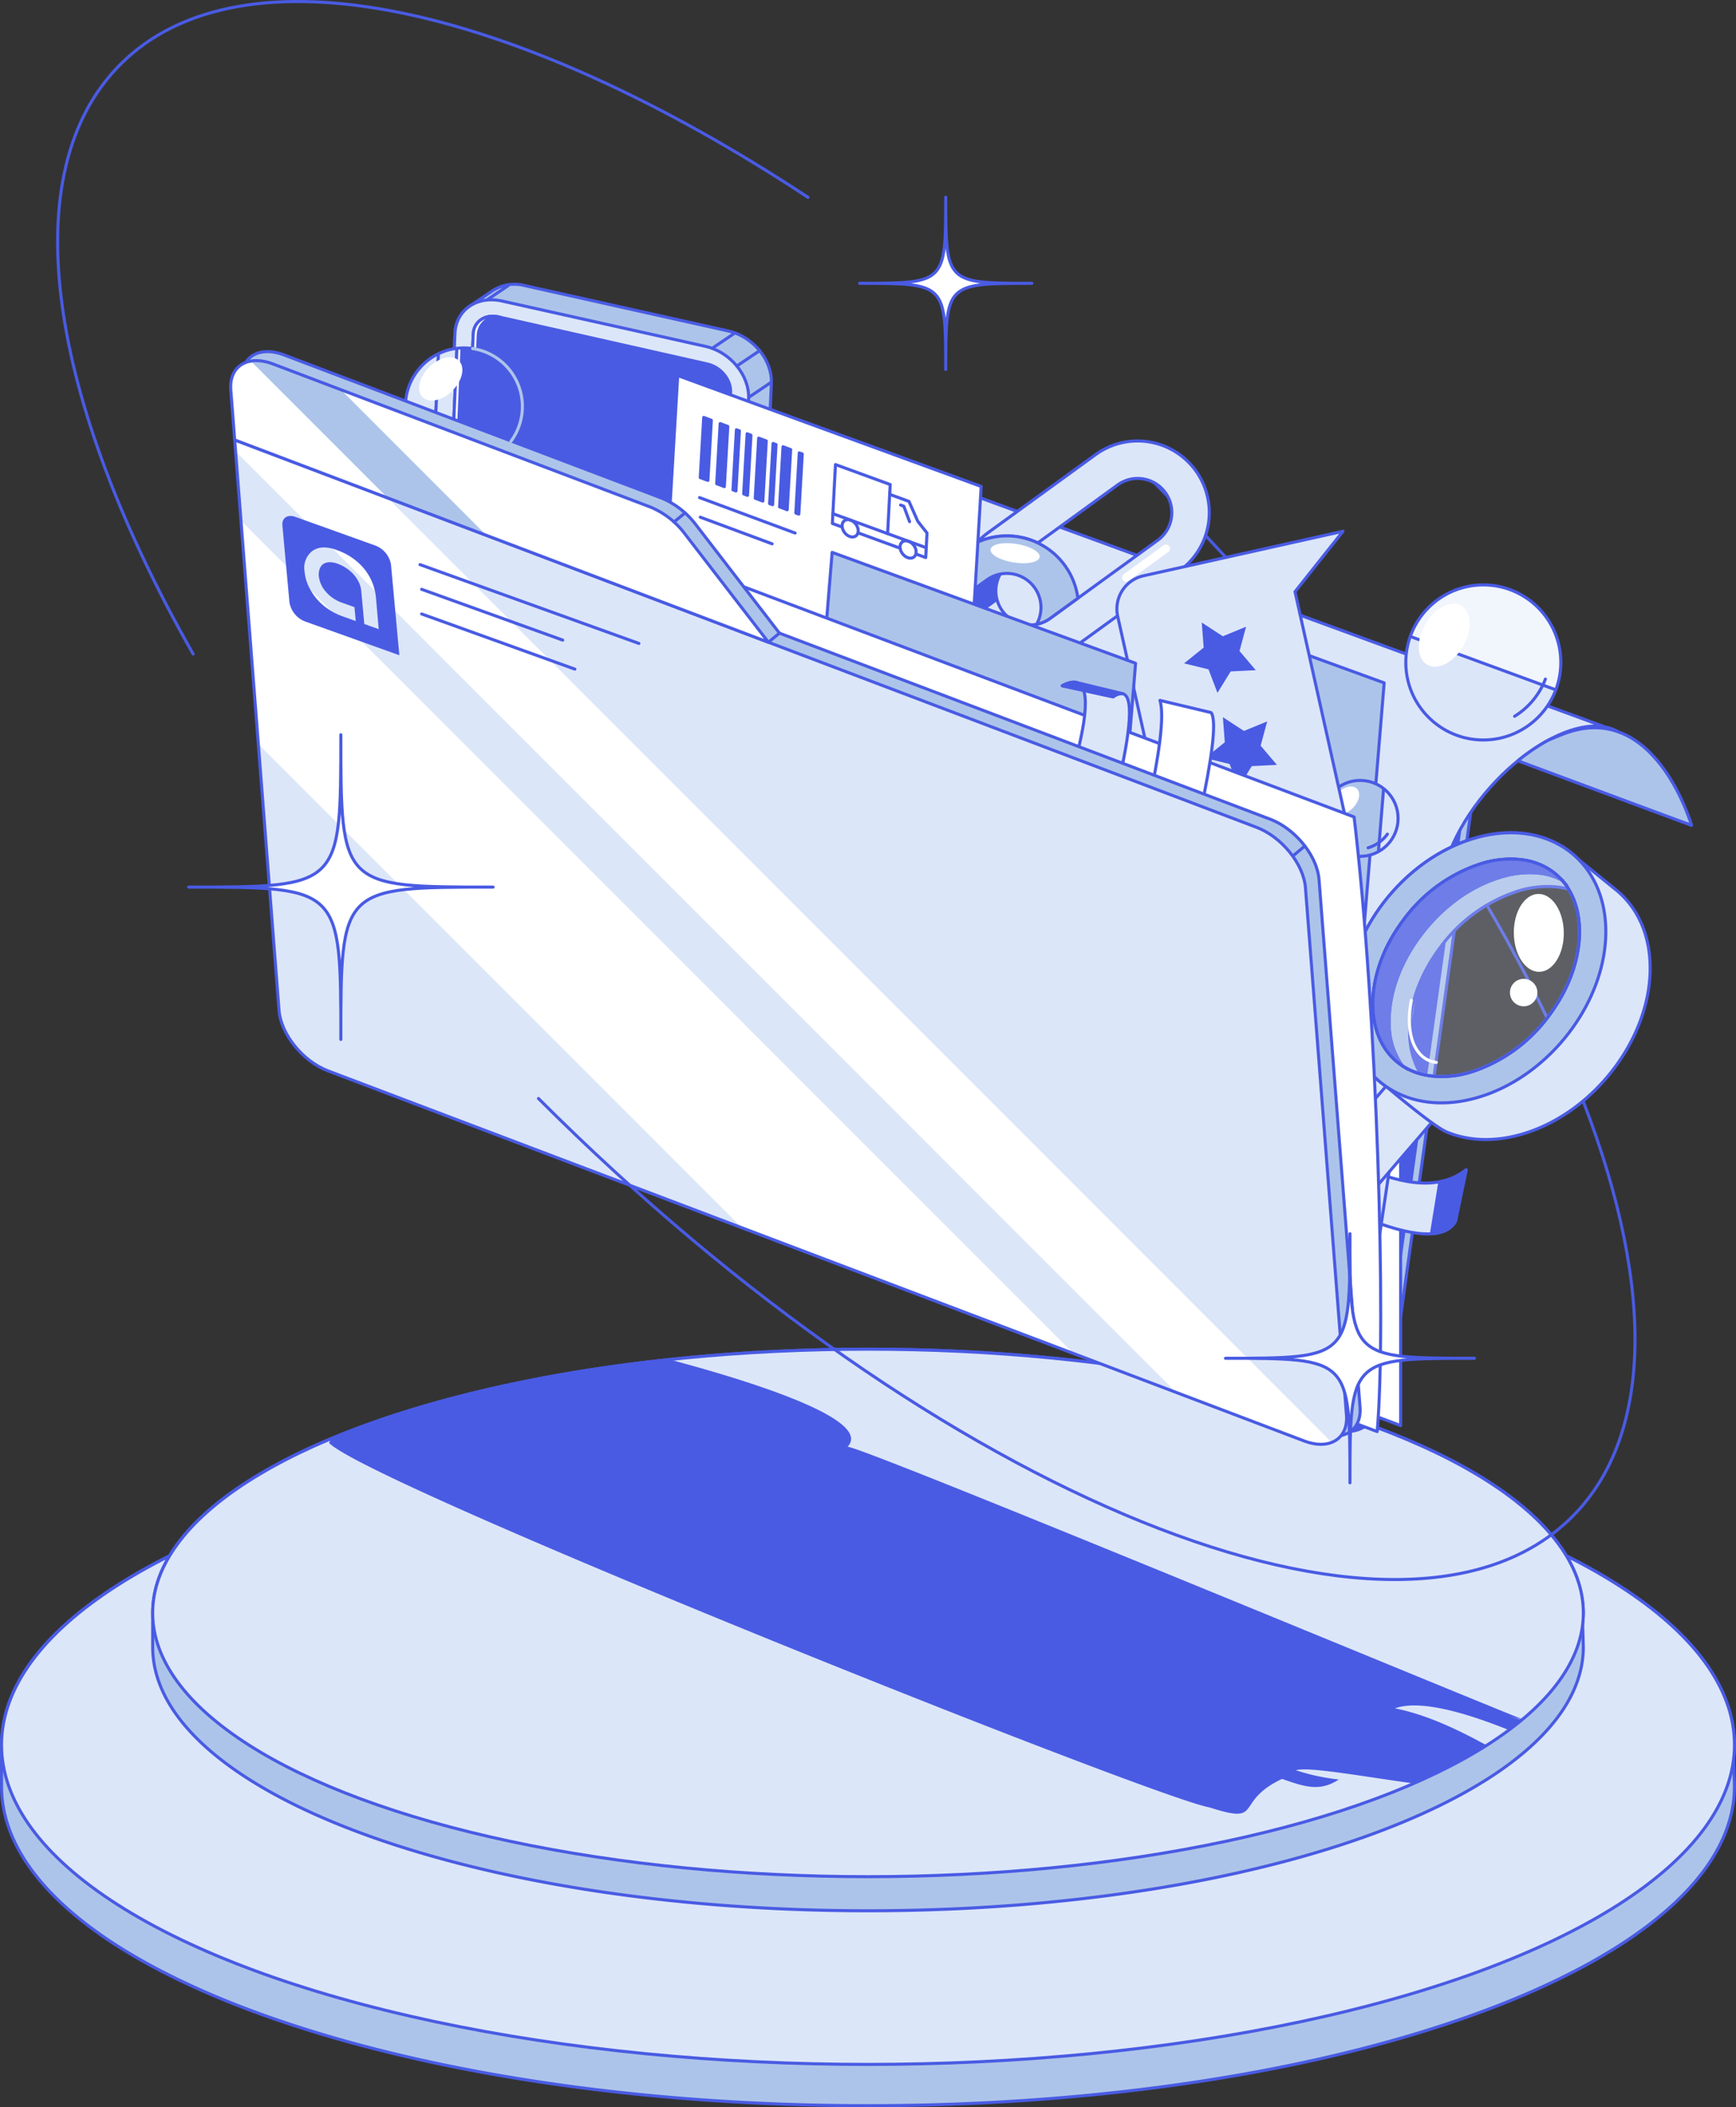 <svg xmlns="http://www.w3.org/2000/svg" xmlns:xlink="http://www.w3.org/1999/xlink" viewBox="0 0 425.675 516.485"><rect x="0" y="0" width="425.675" height="516.485" fill="#333333" stroke="none"/><defs><style>.cls-1,.cls-16,.cls-17,.cls-4{fill:#dce6f9;}.cls-1,.cls-14,.cls-16,.cls-17,.cls-2,.cls-3,.cls-7,.cls-8{stroke:#495be3;}.cls-1,.cls-10,.cls-16,.cls-17,.cls-18,.cls-2,.cls-22,.cls-3,.cls-7,.cls-8{stroke-linecap:round;stroke-linejoin:round;}.cls-1,.cls-14,.cls-16,.cls-17,.cls-18,.cls-2,.cls-22,.cls-3,.cls-7,.cls-8{stroke-width:0.75px;}.cls-11,.cls-2{fill:#fff;}.cls-20,.cls-3{fill:#adc4ea;}.cls-5{clip-path:url(#clip-path);}.cls-14,.cls-6,.cls-8{fill:#495be3;}.cls-10,.cls-18,.cls-22,.cls-7{fill:none;}.cls-9{clip-path:url(#clip-path-2);}.cls-10,.cls-18{stroke:#fff;}.cls-10{stroke-width:2px;}.cls-12{clip-path:url(#clip-path-3);}.cls-13{clip-path:url(#clip-path-4);}.cls-14{stroke-miterlimit:10;}.cls-15{clip-path:url(#clip-path-5);}.cls-16{fill-opacity:0.4;}.cls-17{fill-opacity:0.25;}.cls-19{clip-path:url(#clip-path-6);}.cls-21{clip-path:url(#clip-path-7);}.cls-22{stroke:#adc4ea;}</style><clipPath id="clip-path"><ellipse class="cls-1" cx="212.838" cy="395.333" rx="175.403" ry="64.645"></ellipse></clipPath><clipPath id="clip-path-2"><path class="cls-1" d="M293.17,115.33a17.565,17.565,0,0,0-24.531-3.9l-26.4,19.161a17.6,17.6,0,0,0-2.621,2.335,17.524,17.524,0,0,1,14.841.151l19.579-14.209a8.374,8.374,0,1,1,9.838,13.554l-26.4,19.161a8.383,8.383,0,0,1-11.7-1.858h0a8.381,8.381,0,0,1-.516-9.016,8.347,8.347,0,0,0-3.291,1.432l-6.827,4.955a17.455,17.455,0,0,0,3.2,8.027h0a17.584,17.584,0,0,0,24.531,3.9l26.4-19.161a17.564,17.564,0,0,0,3.9-24.532Z"></path></clipPath><clipPath id="clip-path-3"><circle class="cls-1" cx="113.748" cy="99.624" r="14.347"></circle></clipPath><clipPath id="clip-path-4"><circle class="cls-1" cx="333.513" cy="200.585" r="9.304"></circle></clipPath><clipPath id="clip-path-5"><circle class="cls-2" cx="363.714" cy="162.365" r="19.005"></circle></clipPath><clipPath id="clip-path-6"><path class="cls-1" d="M319.791,353.182,80.432,262.476c-6.179-2.342-11.557-8.979-12.012-14.824L57.547,107.826l250.547,94.947c6.18,2.342,11.558,8.979,12.012,14.824l10.05,129.241C330.611,352.684,325.97,355.524,319.791,353.182Z"></path></clipPath><clipPath id="clip-path-7"><path class="cls-3" d="M188.415,157.42,57.547,107.826l-.954-12.264c-.454-5.845,4.186-8.686,10.366-6.344l92.415,35.021a20.137,20.137,0,0,1,8.472,6.5Z"></path></clipPath></defs><g id="Ebene_2" data-name="Ebene 2"><g id="Ebene_2-2" data-name="Ebene 2"><path class="cls-3" d="M425.3,427.686a29.36,29.36,0,0,0-.234-3.406v-.018h0c-4.869-41.656-98-74.879-212.227-74.879C95.5,349.383.375,384.44.375,427.686v10.12c0,43.246,95.123,78.3,212.463,78.3S425.3,481.052,425.3,437.806l-.207-7.1A29.566,29.566,0,0,0,425.3,427.686Z"></path><ellipse class="cls-1" cx="212.838" cy="427.687" rx="212.463" ry="78.304"></ellipse><path class="cls-3" d="M388.24,395.333a24.236,24.236,0,0,0-.193-2.812v-.015h0c-4.02-34.39-80.91-61.818-175.209-61.818-96.873,0-175.4,28.942-175.4,64.645v8.354c0,35.7,78.53,64.646,175.4,64.646s175.4-28.943,175.4-64.646l-.171-5.86A24.141,24.141,0,0,0,388.24,395.333Z"></path><ellipse class="cls-4" cx="212.838" cy="395.333" rx="175.403" ry="64.645"></ellipse><g class="cls-5"><path class="cls-6" d="M375.135,422.105l2.554,1.042A25.1,25.1,0,0,0,375.135,422.105Z"></path><path class="cls-6" d="M366.687,428.968h0c-7.687-4.27-15.989-8.527-24.643-10.25,13.429-4.806,50.488,16.55,47.713,13.833-.89-5.487-17.836-12.692-27.445-13.36a71.777,71.777,0,0,1,12.818,2.914c-6.8-2.45-165.227-68.238-167.315-67.486,8.88-9.257-52.494-23.791-59.213-25.23h0c-4.243-1.072-5.8,2.534-8.2,4.625-8.188-.808-42.579-24.081-47.128-12.447L80.7,353.678C90.576,363.892,283.429,440.794,296.583,443c13.539,4.358,5.743-1.306,17.77-6.986,5.235,1.776,9.087,3.331,13.923.145a51.612,51.612,0,0,1-10.528-2.266C325.125,431.656,389.541,448.635,366.687,428.968Zm-11.547-10.6c2.4.2,4.826.48,7.177.825C359.966,418.846,357.544,418.567,355.14,418.366Zm-2.723,13.19q-.753.128-1.6.222Q351.664,431.684,352.417,431.556Zm3.13-.84a11.733,11.733,0,0,1-1.724.552A11.733,11.733,0,0,0,355.547,430.716Z"></path></g><ellipse class="cls-7" cx="212.838" cy="395.333" rx="175.403" ry="64.645"></ellipse><path class="cls-2" d="M253.012,69.441c-10.559,0-15.838,0-18.478,2.64s-2.64,7.92-2.64,18.479c0-10.559,0-15.839-2.64-18.479s-7.919-2.64-18.479-2.64c10.56,0,15.839,0,18.479-2.639s2.64-7.92,2.64-18.479c0,10.559,0,15.839,2.64,18.479S242.453,69.441,253.012,69.441Z"></path><path class="cls-7" d="M47.355,160.3C11.949,97.984,2.979,42.318,29.527,15.77c29.927-29.927,96.85-14.721,168.6,32.605"></path><path class="cls-7" d="M275.74,111.134q3.643,3.523,7.263,7.142c98.3,98.3,144.2,211.787,102.506,253.476"></path><path class="cls-3" d="M328.794,348.564,104.916,264.279c-5.78-2.176-9.787-8.689-8.949-14.547l19.63-140.8c.957-6.867,8.4-11.588,14.593-9.257l221.7,83.467c5.78,2.176,9.787,8.689,8.949,14.547L340.775,341.9C339.938,347.755,334.574,350.74,328.794,348.564Z"></path><path class="cls-8" d="M326.466,350.17,102.588,265.884c-5.78-2.176-9.786-8.689-8.949-14.547l19.63-140.8c.957-6.867,8.4-11.588,14.593-9.256L349.567,184.75c5.779,2.176,9.786,8.689,8.949,14.548L338.447,343.5C337.61,349.36,332.246,352.346,326.466,350.17Z"></path><polygon class="cls-2" points="343.438 349.414 230.26 306.683 230.26 193.506 343.438 236.236 343.438 349.414"></polygon><path class="cls-1" d="M356.892,299.358c-6.363,11.086-42.969-11.338-42.969-11.338l2.618-12.636s28.667,22.867,42.969,11.339Z"></path><path class="cls-1" d="M205.889,109.384c-35.651-12.965-51.82,14.541-51.4,14.63C133.457,155.295,112.211,265.5,112.211,265.5l219.533,83.911s15.5-116.772,23.087-138.9c6.916-20.163,30.684-37.7,41.938-31.15Z"></path><path class="cls-3" d="M383.2,179.964q-1.925.753-3.68,1.527a48.476,48.476,0,0,0-7.331,4.984c25.15,9.354,42.581,15.819,42.581,15.819s-5.13-17.85-17.4-22.71l-.6-.22C392.939,178,388.429,177.914,383.2,179.964Z"></path><path class="cls-3" d="M178.534,81.109l-49.918-11.12a9.852,9.852,0,0,0-8.312,1.594H120.3l-5.2,3.5.021,0a8.257,8.257,0,0,0-3.552,6.607l-4.024,92.72c-.249,5.733,4.492,11.482,10.59,12.841l49.918,11.12a9.832,9.832,0,0,0,8.4-1.663h0l5-3.365h0a8.251,8.251,0,0,0,3.659-6.676l4.024-92.72C189.373,88.216,184.631,82.467,178.534,81.109Z"></path><path class="cls-1" d="M168.045,198.374l-49.918-11.12c-6.1-1.359-10.839-7.108-10.59-12.841l4.024-92.72c.249-5.733,5.393-9.28,11.491-7.921l49.918,11.12c6.1,1.358,10.839,7.107,10.59,12.841l-4.024,92.719C179.287,196.186,174.142,199.732,168.045,198.374Z"></path><line class="cls-3" x1="183.574" y1="97.413" x2="189.136" y2="93.668"></line><line class="cls-3" x1="179.133" y1="192.784" x2="184.695" y2="189.038"></line><line class="cls-3" x1="180.676" y1="89.71" x2="186.259" y2="85.95"></line><line class="cls-3" x1="174.622" y1="85.377" x2="180.219" y2="81.607"></line><line class="cls-3" x1="119.366" y1="73.538" x2="124.57" y2="70.033"></line><path class="cls-8" d="M111.949,176l4.083-94.087c.134-3.085,2.9-4.988,6.171-4.25l51.259,11.561c3.274.738,5.82,3.838,5.686,6.923l-4.083,94.088c-.134,3.085-2.9,4.988-6.171,4.249l-51.259-11.56C114.361,182.184,111.815,179.084,111.949,176Z"></path><path class="cls-2" d="M118.874,183.137c-3.274-.738-5.82-3.838-5.686-6.923l4.084-94.088a4.6,4.6,0,0,1,5.313-4.377l-.382-.087c-3.274-.738-6.037,1.164-6.171,4.25L111.949,176c-.134,3.085,2.412,6.185,5.686,6.924l51.259,11.56a6.4,6.4,0,0,0,.858.128Z"></path><path class="cls-4" d="M293.17,115.33a17.565,17.565,0,0,0-24.531-3.9l-26.4,19.161a17.6,17.6,0,0,0-2.621,2.335,17.524,17.524,0,0,1,14.841.151l19.579-14.209a8.374,8.374,0,1,1,9.838,13.554l-26.4,19.161a8.383,8.383,0,0,1-11.7-1.858h0a8.381,8.381,0,0,1-.516-9.016,8.347,8.347,0,0,0-3.291,1.432l-6.827,4.955a17.455,17.455,0,0,0,3.2,8.027h0a17.584,17.584,0,0,0,24.531,3.9l26.4-19.161a17.564,17.564,0,0,0,3.9-24.532Z"></path><g class="cls-9"><path class="cls-8" d="M218.227,174.212a8.378,8.378,0,0,1,2.7-10.249l26.4-19.162a8.312,8.312,0,0,1,6.029-1.515c2.9-2.6,5.5-4.962,7.629-6.933a17.522,17.522,0,0,0-19.056,1.011l-26.4,19.161a17.524,17.524,0,0,0-4.363,23.82C213.02,178.74,215.44,176.638,218.227,174.212Z"></path></g><path class="cls-7" d="M293.17,115.33a17.565,17.565,0,0,0-24.531-3.9l-26.4,19.161a17.6,17.6,0,0,0-2.621,2.335,17.524,17.524,0,0,1,14.841.151l19.579-14.209a8.374,8.374,0,1,1,9.838,13.554l-26.4,19.161a8.383,8.383,0,0,1-11.7-1.858h0a8.381,8.381,0,0,1-.516-9.016,8.347,8.347,0,0,0-3.291,1.432l-6.827,4.955a17.455,17.455,0,0,0,3.2,8.027h0a17.584,17.584,0,0,0,24.531,3.9l26.4-19.161a17.564,17.564,0,0,0,3.9-24.532Z"></path><path class="cls-3" d="M249.8,162.146a17.6,17.6,0,0,1-4.81-1.5l-19.583,14.213a8.374,8.374,0,1,1-9.838-13.554l26.4-19.162A8.368,8.368,0,0,1,254.189,153a8.263,8.263,0,0,0,3.284-1.418l6.834-4.959a17.568,17.568,0,0,0-27.735-11.92l-26.4,19.161A17.564,17.564,0,0,0,230.8,182.3l26.4-19.162a17.675,17.675,0,0,0,2.634-2.344A17.547,17.547,0,0,1,249.8,162.146Z"></path><path class="cls-10" d="M218.776,151.536l-7.039,5.108a13.62,13.62,0,0,0-5.24,14.163"></path><ellipse class="cls-11" cx="248.912" cy="135.59" rx="2.298" ry="6.088" transform="translate(75.939 360.14) rotate(-80.971)"></ellipse><line class="cls-10" x1="285.897" y1="134.472" x2="276.12" y2="141.567"></line><circle class="cls-4" cx="113.748" cy="99.624" r="14.347"></circle><g class="cls-12"><path class="cls-3" d="M174.744,79.865l-49.918-11.12a9.852,9.852,0,0,0-8.312,1.595h-.008l-5.2,3.5.021,0a8.258,8.258,0,0,0-3.552,6.607l-4.024,92.72c-.249,5.734,4.492,11.482,10.59,12.841l49.918,11.12a9.829,9.829,0,0,0,8.4-1.663h0l5-3.364h0a8.255,8.255,0,0,0,3.659-6.677l4.024-92.72C185.583,86.972,180.842,81.224,174.744,79.865Z"></path><path class="cls-1" d="M164.255,197.13l-49.918-11.12c-6.1-1.359-10.839-7.107-10.59-12.841l4.024-92.72c.249-5.733,5.394-9.279,11.491-7.921l49.918,11.12c6.1,1.359,10.839,7.107,10.59,12.841l-4.024,92.72C175.5,194.942,170.353,198.489,164.255,197.13Z"></path><line class="cls-3" x1="179.784" y1="96.17" x2="185.346" y2="92.424"></line><line class="cls-3" x1="175.343" y1="191.54" x2="180.905" y2="187.795"></line><line class="cls-3" x1="176.886" y1="88.466" x2="182.469" y2="84.706"></line><line class="cls-3" x1="170.832" y1="84.133" x2="176.429" y2="80.364"></line><line class="cls-3" x1="115.576" y1="72.294" x2="120.78" y2="68.79"></line><path class="cls-8" d="M108.159,174.755l4.083-94.087c.134-3.085,2.9-4.988,6.171-4.249l51.259,11.56c3.274.739,5.82,3.838,5.686,6.924l-4.083,94.087c-.134,3.085-2.9,4.988-6.171,4.249l-51.259-11.56C110.571,180.94,108.025,177.841,108.159,174.755Z"></path><path class="cls-2" d="M115.084,181.893c-3.274-.738-5.82-3.838-5.686-6.923l4.084-94.088a4.6,4.6,0,0,1,5.313-4.377l-.382-.086c-3.274-.739-6.037,1.164-6.171,4.249l-4.083,94.087c-.134,3.086,2.412,6.185,5.686,6.924l51.259,11.56a6.407,6.407,0,0,0,.858.129Z"></path></g><circle class="cls-7" cx="113.748" cy="99.624" r="14.347"></circle><ellipse class="cls-11" cx="108.072" cy="92.88" rx="6.31" ry="4.049" transform="translate(-34.029 103.546) rotate(-44.969)"></ellipse><path class="cls-7" d="M116.761,110.748a13.9,13.9,0,0,0,7.287-5.167"></path><path class="cls-8" d="M353.035,289.852l-2.042,12.541c2.668-.167,4.768-1.063,5.9-3.035l2.618-12.635a14.362,14.362,0,0,1-6.38,2.895Z"></path><polygon class="cls-3" points="324.851 344.058 288.445 330.815 302.995 154.136 339.401 167.378 324.851 344.058"></polygon><circle class="cls-4" cx="333.513" cy="200.585" r="9.304"></circle><g class="cls-13"><polygon class="cls-3" points="326.851 344.058 290.445 330.815 304.995 154.136 341.401 167.378 326.851 344.058"></polygon></g><circle class="cls-7" cx="333.513" cy="200.585" r="9.304"></circle><ellipse class="cls-11" cx="329.832" cy="196.212" rx="4.092" ry="2.626" transform="translate(-42.188 290.495) rotate(-44.969)"></ellipse><path class="cls-7" d="M335.467,207.8a9.015,9.015,0,0,0,4.725-3.35"></path><path class="cls-1" d="M329.306,130.215l-11.763,14.823,15.374,68.893a8.323,8.323,0,0,1-6.31,9.936l-26.451,5.9a8.322,8.322,0,0,1-9.935-6.31l-16.155-72.391a8.322,8.322,0,0,1,6.31-9.935Z"></path><polygon class="cls-14" points="301.524 208.825 305.888 205.31 305.467 199.722 310.158 202.786 315.342 200.659 313.878 206.068 317.503 210.341 311.906 210.619 308.963 215.387 306.969 210.15 301.524 208.825"></polygon><polygon class="cls-14" points="296.346 185.618 300.71 182.103 300.288 176.516 304.98 179.58 310.164 177.453 308.699 182.861 312.324 187.134 306.728 187.412 303.784 192.181 301.79 186.944 296.346 185.618"></polygon><polygon class="cls-14" points="291.167 162.411 295.531 158.897 295.11 153.309 299.801 156.373 304.985 154.246 303.52 159.655 307.145 163.928 301.549 164.206 298.605 168.974 296.611 163.737 291.167 162.411"></polygon><circle class="cls-11" cx="363.714" cy="162.365" r="19.005"></circle><g class="cls-15"><polygon class="cls-16" points="360.954 184.348 339.401 168.974 342.819 139.699 363.714 136.662 381.337 143.361 391.759 155.688 390.27 166.447 384.636 175.561 360.954 184.348"></polygon><path class="cls-1" d="M205.889,104.7c-35.651-12.965-51.82,14.541-51.4,14.63-21.033,31.281-42.279,141.488-42.279,141.488l219.533,83.911s15.5-116.772,23.087-138.9c6.916-20.164,30.684-37.7,41.938-31.15Z"></path></g><circle class="cls-7" cx="363.714" cy="162.365" r="19.005"></circle><ellipse class="cls-11" cx="354.136" cy="155.688" rx="8.359" ry="5.363" transform="translate(42.239 384.535) rotate(-60)"></ellipse><path class="cls-7" d="M371.391,175.561a18.418,18.418,0,0,0,7.548-9.114"></path><polygon class="cls-2" points="230.065 297.234 155.657 270.055 166.181 92.05 240.589 119.23 230.065 297.234"></polygon><polygon class="cls-8" points="173.576 117.751 171.707 117.048 172.555 102.309 174.424 103.024 173.576 117.751"></polygon><polygon class="cls-8" points="177.609 119.267 175.74 118.558 176.588 103.825 178.457 104.528 177.609 119.267"></polygon><polygon class="cls-8" points="187.052 122.817 185.189 122.12 186.034 107.387 187.897 108.085 187.052 122.817"></polygon><polygon class="cls-8" points="180.457 120.329 179.727 120.066 180.572 105.336 181.302 105.599 180.457 120.329"></polygon><polygon class="cls-8" points="193.024 124.94 191.155 124.231 192.003 109.499 193.872 110.201 193.024 124.94"></polygon><polygon class="cls-8" points="195.872 126.003 195.142 125.739 195.987 111.009 196.718 111.272 195.872 126.003"></polygon><polygon class="cls-8" points="189.446 123.704 188.716 123.441 189.562 108.699 190.291 108.973 189.446 123.704"></polygon><polygon class="cls-8" points="183.293 121.407 182.353 121.05 183.198 106.317 184.138 106.674 183.293 121.407"></polygon><ellipse class="cls-7" cx="222.672" cy="134.676" rx="1.724" ry="2.34" transform="translate(-35.905 163.975) rotate(-37.631)"></ellipse><ellipse class="cls-7" cx="208.462" cy="129.488" rx="1.724" ry="2.34" transform="translate(-35.693 154.22) rotate(-37.631)"></ellipse><polyline class="cls-7" points="224.624 135.797 226.992 136.662 227.309 130.644 225.046 127.774 222.889 122.898 218.153 121.168 218.279 118.761 204.86 113.862 204.1 128.304 206.468 129.169"></polyline><line class="cls-7" x1="220.677" y1="134.356" x2="210.415" y2="130.61"></line><polyline class="cls-7" points="220.831 123.782 221.62 124.07 223.03 127.856"></polyline><line class="cls-7" x1="218.174" y1="120.767" x2="217.646" y2="130.796"></line><line class="cls-7" x1="227.119" y1="134.255" x2="204.226" y2="125.897"></line><line class="cls-2" x1="171.528" y1="121.96" x2="194.963" y2="130.651"></line><line class="cls-2" x1="171.707" y1="126.762" x2="189.322" y2="133.295"></line><polygon class="cls-3" points="265.047 326.439 190.639 299.259 204.045 135.39 278.452 162.57 265.047 326.439"></polygon><path class="cls-1" d="M328.76,262.838h2.408a5.938,5.938,0,0,1,5.938,5.938v45.758a0,0,0,0,1,0,0H322.822a0,0,0,0,1,0,0V268.776a5.938,5.938,0,0,1,5.938-5.938Z" transform="translate(391.858 722.719) rotate(-139.299)"></path><path class="cls-1" d="M373.489,277.9c-6.987,2.093-13.489,1.772-18.812-.47l0,0-.029-.017c-3.255-1.377-14.628-11.029-14.628-11.029h0c-5.9-4.009-9.637-10.88-9.816-19.657-.358-17.5,13.576-35.955,31.124-41.212,8.477-2.54,16.241-1.526,22.049,2.165l.006-.008.066.054a21.134,21.134,0,0,1,3.7,3l8.74,7.091c.058.045.113.092.17.138l.5.4,0,.006c4.873,4.116,7.9,10.447,8.062,18.316C404.971,254.194,391.036,272.645,373.489,277.9ZM387.3,227.829c-.195-9.533-5.7-16.1-14.375-17.131a24.055,24.055,0,0,0-9.756.994,38,38,0,0,0-18.984,13.725c-5.011,6.635-7.691,14.158-7.548,21.185.195,9.532,5.7,16.1,14.376,17.13a24.05,24.05,0,0,0,9.755-.994,38,38,0,0,0,18.984-13.725C384.767,242.378,387.447,234.855,387.3,227.829Z"></path><path class="cls-3" d="M362.621,268.909c-17.548,5.257-32.062-4.672-32.42-22.176s13.576-35.955,31.124-41.212,32.062,4.672,32.42,22.176S380.168,263.652,362.621,268.909Zm24.683-41.08c-.195-9.533-5.7-16.1-14.375-17.131a24.055,24.055,0,0,0-9.756.994,38.005,38.005,0,0,0-18.984,13.724c-5.011,6.636-7.691,14.159-7.547,21.186.194,9.532,5.7,16.1,14.375,17.13a24.05,24.05,0,0,0,9.755-.994,38,38,0,0,0,18.984-13.725C384.767,242.378,387.447,234.855,387.3,227.829Z"></path><path class="cls-3" d="M384.636,217.947a15.162,15.162,0,0,0-1.669-2.246,15.346,15.346,0,0,0-5.5-1.681,23.469,23.469,0,0,0-9.52.992c-7.36,2.2-14.3,7.238-19.536,14.175-5.158,6.826-7.916,14.5-7.771,21.608a17.656,17.656,0,0,0,3.207,10.4,15.624,15.624,0,0,0,4.489,2.015,19.575,19.575,0,0,1-2.668-9.882c-.145-7.027,2.537-14.548,7.546-21.184A38.027,38.027,0,0,1,372.2,218.416a24.065,24.065,0,0,1,9.756-.993A18.366,18.366,0,0,1,384.636,217.947Z"></path><path class="cls-14" d="M382.967,215.7a15.662,15.662,0,0,0-10.037-5,24.068,24.068,0,0,0-9.756.993,38.012,38.012,0,0,0-18.986,13.724c-5.009,6.637-7.69,14.158-7.546,21.185.132,6.536,2.766,11.674,7.2,14.591a17.656,17.656,0,0,1-3.207-10.4c-.145-7.1,2.613-14.782,7.771-21.608,5.236-6.937,12.176-11.971,19.536-14.175a23.469,23.469,0,0,1,9.52-.992A15.346,15.346,0,0,1,382.967,215.7Z"></path><path class="cls-7" d="M343.853,261.206l-.008-.014"></path><path class="cls-7" d="M383.247,215.858c-.1-.054-.185-.107-.28-.157"></path><path class="cls-17" d="M372.929,210.7a24.055,24.055,0,0,0-9.756.994,38,38,0,0,0-18.984,13.725c-5.011,6.635-7.691,14.158-7.548,21.185.195,9.532,5.7,16.1,14.376,17.13a24.05,24.05,0,0,0,9.755-.994,38,38,0,0,0,18.984-13.725c5.011-6.635,7.691-14.158,7.548-21.184C387.109,218.3,381.6,211.732,372.929,210.7Z"></path><ellipse class="cls-11" cx="377.322" cy="228.652" rx="6.127" ry="9.549" transform="translate(-2.386 3.984) rotate(-0.603)"></ellipse><circle class="cls-11" cx="373.611" cy="243.28" r="3.364"></circle><path class="cls-18" d="M346.073,245.187a24.868,24.868,0,0,0-.492,4.49c-.091,6.117,2.437,10.225,6.6,10.722"></path><path class="cls-2" d="M337.69,350.881,108.645,264.548l-5.659-150.641,229.046,86.332C337.69,247.843,339.96,324.86,337.69,350.881Z"></path><path class="cls-2" d="M284.424,171.665c2.532,7.948-7.082,42.876-7.082,42.876l12.532,3.078s10.26-38.586,7.1-42.959Z"></path><path class="cls-1" d="M260.471,168.083c14.656-7.939-3.756,39.6-3.756,39.6l12.733,2.1s14.242-46.481,3.49-38.985Z"></path><path class="cls-8" d="M275.228,170.005l-11.114-2.687s-1.256-.571-3.643.765l12.467,2.714A3.556,3.556,0,0,1,275.228,170.005Z"></path><path class="cls-3" d="M333.482,344.843,323.432,215.6c-.455-5.846-5.833-12.483-12.012-14.824l-120.3-45.591-20.552-26.656a20.141,20.141,0,0,0-8.471-6.5L69.676,87.008c-6.179-2.342-10.82.5-10.365,6.344l.953,12.264.61.231,10.872,139.81c.454,5.845,5.832,12.482,12.011,14.824l239.359,90.706C329.3,353.529,333.936,350.689,333.482,344.843Z"></path><path class="cls-4" d="M319.791,353.182,80.432,262.476c-6.179-2.342-11.557-8.979-12.012-14.824L57.547,107.826l250.547,94.947c6.18,2.342,11.558,8.979,12.012,14.824l10.05,129.241C330.611,352.684,325.97,355.524,319.791,353.182Z"></path><g class="cls-19"><rect class="cls-11" x="141.684" y="55.993" width="35.711" height="394.628" transform="translate(-132.387 187.004) rotate(-45)"></rect><rect class="cls-11" x="185.304" y="37.077" width="18.305" height="394.628" transform="translate(-108.784 206.153) rotate(-45)"></rect></g><path class="cls-7" d="M319.791,353.182,80.432,262.476c-6.179-2.342-11.557-8.979-12.012-14.824L57.547,107.826l250.547,94.947c6.18,2.342,11.558,8.979,12.012,14.824l10.05,129.241C330.611,352.684,325.97,355.524,319.791,353.182Z"></path><path class="cls-2" d="M120.915,217.43c-18.669,0-28,0-32.671,4.668s-4.667,14-4.667,32.67c0-18.669,0-28-4.667-32.67s-14-4.668-32.671-4.668c18.669,0,28,0,32.671-4.667s4.667-14,4.667-32.67c0,18.669,0,28,4.667,32.67S102.246,217.43,120.915,217.43Z"></path><path class="cls-2" d="M361.543,332.918c-15.263,0-22.894,0-26.71,3.816s-3.816,11.447-3.816,26.71c0-15.263,0-22.894-3.815-26.71s-11.447-3.816-26.71-3.816c15.263,0,22.894,0,26.71-3.815s3.815-11.447,3.815-26.71c0,15.263,0,22.894,3.816,26.71S346.28,332.918,361.543,332.918Z"></path><path class="cls-6" d="M92.048,133.717l-19.605-7.023c-1.934-.7-3.367.244-3.2,2.1l0,.018,1.742,18.873a6.1,6.1,0,0,0,3.821,4.636h0l23.116,8.28L95.87,138.353a6.077,6.077,0,0,0-3.8-4.629Zm.815,20.49-3.538-1.267-.758-8.21a6.1,6.1,0,0,0-.611-2.081,8.389,8.389,0,0,0-1.288-1.893,8.915,8.915,0,0,0-1.773-1.513,9.493,9.493,0,0,0-2.1-1.067,5.593,5.593,0,0,0-2.015-.379,2.994,2.994,0,0,0-1.45.4,2.444,2.444,0,0,0-.907,1.142,4.172,4.172,0,0,0-.254,1.8,6.871,6.871,0,0,0,1.8,3.973,9.1,9.1,0,0,0,3.89,2.605l3.057,1.095.314,3.406-3.444-1.234a14.545,14.545,0,0,1-3.3-1.7,13.8,13.8,0,0,1-4.834-5.622,10.742,10.742,0,0,1-.971-3.606,5.2,5.2,0,0,1,1.943-5.039,4.854,4.854,0,0,1,2.578-.833,8.8,8.8,0,0,1,3.37.628,15.7,15.7,0,0,1,3.828,1.942,13.968,13.968,0,0,1,2.922,2.7,12.946,12.946,0,0,1,1.969,3.339,13.149,13.149,0,0,1,.9,3.749Z"></path><path class="cls-7" d="M385.509,371.752c-41.689,41.689-155.173-4.2-253.475-102.507"></path><line class="cls-7" x1="102.992" y1="138.39" x2="156.659" y2="157.707"></line><line class="cls-7" x1="103.395" y1="144.444" x2="137.98" y2="156.893"></line><line class="cls-7" x1="103.395" y1="150.485" x2="140.964" y2="164.008"></line><path class="cls-20" d="M188.415,157.42,57.547,107.826l-.954-12.264c-.454-5.845,4.186-8.686,10.366-6.344l92.415,35.021a20.137,20.137,0,0,1,8.472,6.5Z"></path><g class="cls-21"><rect class="cls-11" x="177.387" y="17.963" width="18.305" height="417.021" transform="translate(-105.505 198.236) rotate(-45)"></rect><rect class="cls-11" x="201.277" y="-40.152" width="38.993" height="490.581" transform="translate(-80.392 216.194) rotate(-45)"></rect></g><path class="cls-7" d="M188.415,157.42,57.547,107.826l-.954-12.264c-.454-5.845,4.186-8.686,10.366-6.344l92.415,35.021a20.137,20.137,0,0,1,8.472,6.5Z"></path><line class="cls-3" x1="188.415" y1="157.42" x2="191.115" y2="155.187"></line><line class="cls-3" x1="165.269" y1="127.948" x2="167.965" y2="125.719"></line><line class="cls-3" x1="317.269" y1="209.591" x2="319.969" y2="207.359"></line><path class="cls-22" d="M115.88,85.435a14.357,14.357,0,0,1,9.4,22.731"></path></g></g></svg>